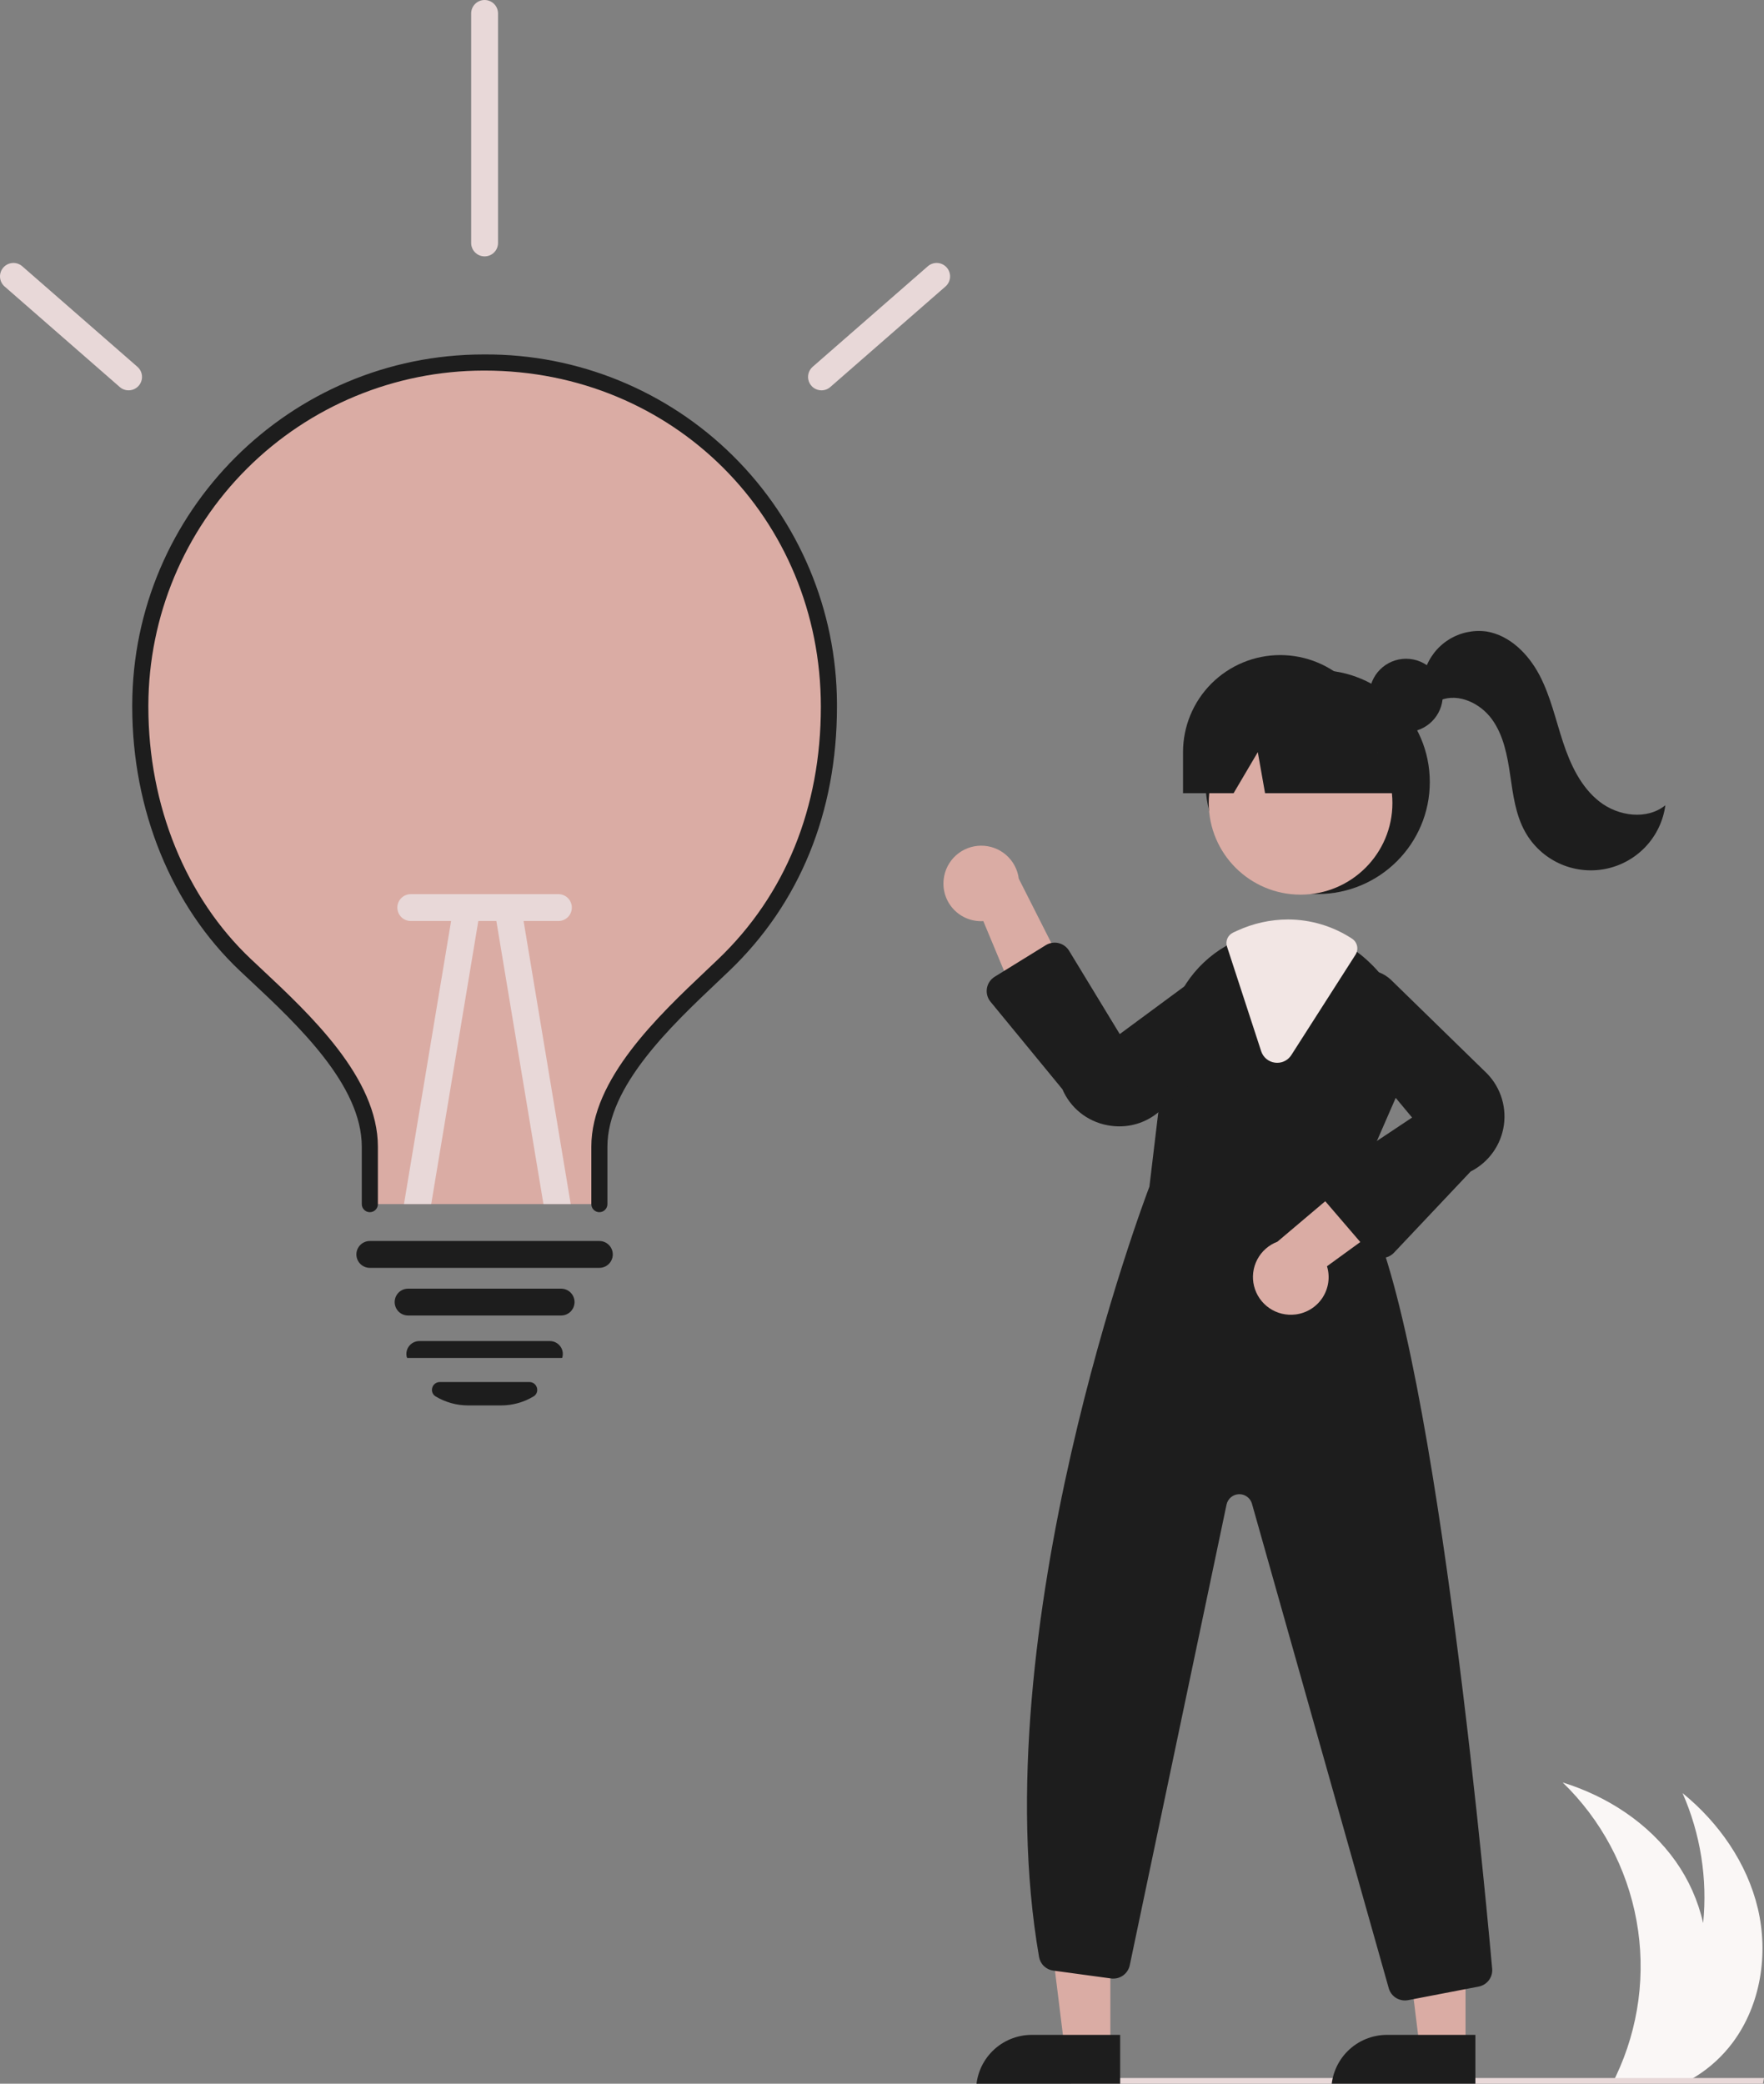 <svg width="116" height="137" viewBox="0 0 116 137" fill="none" xmlns="http://www.w3.org/2000/svg">
<rect x="0" y="0" width="116" height="137" fill="#808080" stroke="none"/>
<g clip-path="url(#clip0_14687_48112)">
<path d="M113.963 134.266C113.307 135.15 112.494 135.906 111.564 136.495C111.366 136.621 111.163 136.739 110.957 136.848H106.096C106.154 136.732 106.211 136.614 106.266 136.495C107.773 133.316 108.245 129.744 107.617 126.282C106.989 122.821 105.291 119.643 102.763 117.195C105.701 118.103 108.416 119.871 110.192 122.38C111.055 123.601 111.669 124.981 111.998 126.439C112.292 123.522 111.825 120.578 110.644 117.894C113.029 119.834 114.887 122.491 115.595 125.481C116.303 128.473 115.789 131.793 113.963 134.266Z" fill="#FAF7F6"/>
<path d="M115.932 136.997H70.429V136.625H116L115.932 136.997Z" fill="#E8D8D8"/>
<path d="M54.51 46.47C54.51 53.29 52.126 59.114 47.59 63.447C44.372 66.524 39.414 70.836 39.414 75.395V79.167H24.319V75.395C24.319 70.788 19.343 66.467 16.143 63.447C11.71 59.265 9.224 53.047 9.224 46.47V46.33C9.244 40.327 11.648 34.577 15.907 30.346C20.166 26.114 25.932 23.747 31.937 23.766C37.941 23.784 43.693 26.186 47.926 30.444C52.159 34.702 54.527 40.466 54.51 46.47Z" fill="#DAACA4"/>
<path d="M39.414 79.699C39.274 79.699 39.139 79.643 39.04 79.544C38.94 79.445 38.885 79.31 38.885 79.169V75.397C38.885 70.962 43.259 66.822 46.454 63.798C46.719 63.547 46.977 63.304 47.224 63.067C51.643 58.843 53.979 53.105 53.979 46.472C53.979 34.076 44.266 24.365 31.867 24.365H31.805C25.97 24.371 20.375 26.688 16.243 30.807C12.111 34.926 9.779 40.514 9.756 46.348V46.471C9.756 52.967 12.216 59.015 16.508 63.065C16.725 63.27 16.951 63.481 17.183 63.698C20.418 66.727 24.85 70.875 24.85 75.397V79.169C24.85 79.31 24.794 79.445 24.695 79.544C24.595 79.643 24.461 79.699 24.32 79.699C24.18 79.699 24.045 79.643 23.946 79.544C23.846 79.445 23.791 79.31 23.791 79.169V75.397C23.791 71.334 19.553 67.368 16.459 64.47C16.226 64.252 16 64.04 15.78 63.834C11.278 59.585 8.696 53.257 8.696 46.471V46.344C8.732 33.627 19.093 23.305 31.803 23.305H31.869C37.982 23.273 43.857 25.671 48.202 29.97C52.547 34.269 55.006 40.118 55.038 46.23C55.039 46.311 55.039 46.391 55.038 46.472C55.038 53.401 52.589 59.404 47.956 63.832C47.708 64.07 47.449 64.315 47.182 64.568C44.128 67.458 39.943 71.417 39.943 75.397V79.169C39.943 79.31 39.888 79.445 39.788 79.544C39.689 79.643 39.554 79.699 39.414 79.699H39.414Z" fill="#1D1D1D"/>
<path d="M36.899 86.492H26.835C26.601 86.492 26.377 86.399 26.211 86.234C26.046 86.068 25.953 85.843 25.953 85.609C25.953 85.375 26.046 85.151 26.211 84.985C26.377 84.82 26.601 84.727 26.835 84.727H36.899C37.133 84.727 37.357 84.82 37.523 84.985C37.688 85.151 37.782 85.375 37.782 85.609C37.782 85.843 37.688 86.068 37.523 86.234C37.357 86.399 37.133 86.492 36.899 86.492Z" fill="#1D1D1D"/>
<path d="M32.949 92.404H30.783C30.031 92.405 29.293 92.2 28.648 91.813C28.553 91.757 28.479 91.671 28.438 91.568C28.397 91.465 28.393 91.351 28.424 91.245C28.453 91.136 28.518 91.04 28.607 90.972C28.697 90.903 28.806 90.867 28.919 90.867H34.814C34.926 90.867 35.036 90.903 35.126 90.972C35.215 91.04 35.279 91.136 35.308 91.245C35.34 91.351 35.335 91.465 35.295 91.568C35.254 91.671 35.18 91.757 35.084 91.813C34.44 92.2 33.702 92.405 32.949 92.404Z" fill="#1D1D1D"/>
<path d="M36.901 89.283L26.778 89.282L26.746 89.215C26.716 89.091 26.715 88.962 26.743 88.838C26.77 88.714 26.826 88.598 26.905 88.498C26.985 88.396 27.088 88.314 27.205 88.257C27.322 88.201 27.45 88.172 27.58 88.172H36.153C36.283 88.172 36.411 88.201 36.528 88.257C36.645 88.314 36.748 88.396 36.828 88.498C36.907 88.596 36.962 88.711 36.99 88.834C37.018 88.956 37.017 89.083 36.989 89.206L36.973 89.274L36.901 89.283Z" fill="#1D1D1D"/>
<path d="M8.457 25.664C8.243 25.665 8.037 25.587 7.876 25.447L0.296 18.831C0.122 18.676 0.016 18.459 0.002 18.227C-0.013 17.995 0.065 17.766 0.218 17.591C0.371 17.416 0.587 17.308 0.819 17.291C1.051 17.274 1.28 17.35 1.457 17.501L9.037 24.117C9.173 24.235 9.269 24.392 9.313 24.566C9.357 24.74 9.347 24.924 9.283 25.092C9.22 25.26 9.107 25.405 8.96 25.507C8.812 25.61 8.636 25.665 8.457 25.664V25.664Z" fill="#E8D8D8"/>
<path d="M54.02 25.665C53.841 25.665 53.665 25.61 53.517 25.508C53.37 25.406 53.257 25.261 53.194 25.093C53.13 24.924 53.12 24.741 53.164 24.567C53.208 24.392 53.304 24.236 53.44 24.117L61.02 17.501C61.197 17.35 61.426 17.274 61.658 17.291C61.89 17.308 62.106 17.416 62.259 17.591C62.412 17.766 62.49 17.995 62.475 18.227C62.46 18.459 62.355 18.676 62.181 18.831L54.6 25.447C54.44 25.587 54.234 25.665 54.02 25.665Z" fill="#E8D8D8"/>
<path d="M39.414 83.359H24.319C24.085 83.359 23.861 83.266 23.695 83.101C23.529 82.935 23.436 82.711 23.436 82.477C23.436 82.242 23.529 82.018 23.695 81.852C23.861 81.687 24.085 81.594 24.319 81.594H39.414C39.648 81.594 39.873 81.687 40.038 81.852C40.204 82.018 40.297 82.242 40.297 82.477C40.297 82.711 40.204 82.935 40.038 83.101C39.873 83.266 39.648 83.359 39.414 83.359Z" fill="#1D1D1D"/>
<path d="M31.496 60.301L28.357 79.165H26.565L29.754 60.012C29.792 59.781 29.921 59.574 30.111 59.438C30.302 59.302 30.539 59.247 30.77 59.285C31.001 59.324 31.207 59.452 31.343 59.643C31.48 59.833 31.535 60.07 31.496 60.301Z" fill="#E8D8D8"/>
<path d="M37.529 79.165H35.737L32.598 60.301C32.559 60.07 32.614 59.833 32.751 59.643C32.887 59.452 33.093 59.324 33.324 59.285C33.556 59.247 33.792 59.302 33.983 59.438C34.173 59.574 34.302 59.781 34.34 60.012L37.529 79.165Z" fill="#E8D8D8"/>
<path d="M26.13 59.672C26.13 59.438 26.223 59.213 26.388 59.048C26.554 58.882 26.779 58.789 27.013 58.789H36.722C36.956 58.789 37.18 58.882 37.346 59.048C37.511 59.213 37.604 59.438 37.604 59.672C37.604 59.906 37.511 60.13 37.346 60.296C37.18 60.462 36.956 60.555 36.722 60.555H27.013C26.779 60.555 26.554 60.462 26.388 60.296C26.223 60.13 26.13 59.906 26.13 59.672Z" fill="#E8D8D8"/>
<path d="M31.867 16.857C31.633 16.857 31.409 16.764 31.243 16.599C31.077 16.433 30.984 16.209 30.984 15.975V0.883C30.984 0.649 31.077 0.424 31.243 0.259C31.409 0.093 31.633 0 31.867 0C32.101 0 32.326 0.093 32.491 0.259C32.657 0.424 32.75 0.649 32.75 0.883V15.975C32.75 16.209 32.657 16.433 32.491 16.599C32.326 16.764 32.101 16.857 31.867 16.857Z" fill="#E8D8D8"/>
<path d="M86.647 58.781C90.721 58.781 94.023 55.484 94.023 51.418C94.023 47.351 90.721 44.055 86.647 44.055C82.573 44.055 79.271 47.351 79.271 51.418C79.271 55.484 82.573 58.781 86.647 58.781Z" fill="#1D1D1D"/>
<path d="M73.017 134.653H70.003L68.568 123.047H73.017L73.017 134.653Z" fill="#DAACA4"/>
<path d="M67.849 133.789H73.662V137.444H64.189C64.189 136.964 64.283 136.488 64.467 136.045C64.651 135.602 64.921 135.199 65.261 134.859C65.6 134.52 66.004 134.251 66.448 134.067C66.892 133.884 67.368 133.789 67.849 133.789Z" fill="#1D1D1D"/>
<path d="M96.374 134.653H93.36L91.926 123.047H96.375L96.374 134.653Z" fill="#DAACA4"/>
<path d="M91.207 133.789H97.021V137.444H87.547C87.547 136.964 87.641 136.488 87.826 136.045C88.009 135.602 88.279 135.199 88.619 134.859C88.959 134.52 89.362 134.251 89.806 134.067C90.251 133.884 90.727 133.789 91.207 133.789Z" fill="#1D1D1D"/>
<path d="M85.526 58.822C88.861 58.822 91.565 56.123 91.565 52.794C91.565 49.465 88.861 46.766 85.526 46.766C82.191 46.766 79.487 49.465 79.487 52.794C79.487 56.123 82.191 58.822 85.526 58.822Z" fill="#DAACA4"/>
<path d="M89.125 78.273L91.828 72.076C92.484 70.622 92.672 69.001 92.366 67.436C92.06 65.871 91.275 64.439 90.119 63.338C89.881 63.104 89.629 62.885 89.364 62.683C88.031 61.642 86.388 61.074 84.695 61.07C83.557 61.075 82.433 61.324 81.4 61.802C81.311 61.841 81.225 61.883 81.137 61.924C80.967 62.005 80.8 62.094 80.638 62.185C79.579 62.791 78.678 63.638 78.008 64.656C77.337 65.674 76.916 66.835 76.777 68.046L75.585 78.02C75.285 78.803 64.585 107.077 68.327 128.663C68.367 128.894 68.479 129.106 68.648 129.268C68.817 129.43 69.034 129.534 69.266 129.564L73.06 130.08C73.337 130.117 73.618 130.049 73.847 129.888C74.075 129.728 74.234 129.486 74.292 129.213L80.657 98.924C80.697 98.736 80.799 98.566 80.946 98.442C81.094 98.319 81.279 98.248 81.471 98.242C81.664 98.235 81.853 98.293 82.008 98.407C82.164 98.52 82.277 98.682 82.329 98.868L91.323 130.72C91.388 130.952 91.526 131.156 91.717 131.301C91.909 131.446 92.143 131.525 92.383 131.525C92.455 131.525 92.527 131.518 92.597 131.506L97.232 130.615C97.501 130.564 97.742 130.415 97.907 130.197C98.073 129.979 98.15 129.706 98.124 129.434C97.443 121.853 93.824 83.876 89.125 78.273Z" fill="#1D1D1D"/>
<path d="M62.057 57.811C62.015 58.17 62.052 58.533 62.166 58.875C62.28 59.218 62.468 59.531 62.716 59.793C62.964 60.055 63.267 60.26 63.603 60.393C63.94 60.525 64.301 60.583 64.662 60.561L68.037 68.659L70.591 64.88L66.994 57.77C66.917 57.167 66.621 56.614 66.163 56.214C65.705 55.815 65.115 55.597 64.507 55.602C63.898 55.607 63.313 55.834 62.861 56.242C62.41 56.649 62.123 57.207 62.057 57.811L62.057 57.811Z" fill="#DAACA4"/>
<path d="M85.191 86.424C85.55 86.381 85.895 86.26 86.202 86.069C86.509 85.879 86.77 85.624 86.968 85.322C87.165 85.019 87.294 84.678 87.345 84.32C87.396 83.963 87.368 83.599 87.263 83.254L94.365 78.091L90.089 76.492L84 81.641C83.431 81.856 82.96 82.272 82.678 82.81C82.395 83.348 82.32 83.97 82.467 84.56C82.614 85.15 82.972 85.665 83.474 86.008C83.976 86.352 84.587 86.499 85.191 86.424Z" fill="#DAACA4"/>
<path d="M73.613 74.057C73.341 74.057 73.069 74.03 72.802 73.977C72.156 73.854 71.55 73.575 71.038 73.163C70.525 72.752 70.122 72.221 69.864 71.617L65.135 65.861C65.035 65.739 64.962 65.597 64.921 65.445C64.881 65.293 64.873 65.134 64.899 64.979C64.925 64.824 64.984 64.676 65.072 64.545C65.159 64.414 65.274 64.304 65.408 64.221L68.773 62.142C68.897 62.065 69.035 62.014 69.18 61.991C69.324 61.967 69.471 61.973 69.613 62.007C69.755 62.041 69.889 62.103 70.007 62.189C70.125 62.275 70.225 62.383 70.301 62.508L73.634 67.989L80.017 63.28C80.526 63.014 81.113 62.94 81.672 63.07C82.231 63.2 82.724 63.527 83.061 63.991C83.398 64.454 83.558 65.023 83.509 65.594C83.461 66.165 83.209 66.699 82.798 67.1L76.427 72.901C75.678 73.642 74.667 74.057 73.613 74.057Z" fill="#1D1D1D"/>
<path d="M90.862 82.711C90.853 82.711 90.845 82.711 90.836 82.711C90.681 82.707 90.528 82.671 90.388 82.604C90.248 82.538 90.123 82.443 90.022 82.325L87.031 78.842C86.929 78.723 86.853 78.584 86.809 78.434C86.765 78.284 86.753 78.127 86.775 77.972C86.796 77.817 86.85 77.669 86.933 77.536C87.016 77.404 87.127 77.291 87.257 77.204L92.858 73.477L87.784 67.387C87.489 66.895 87.38 66.314 87.479 65.75C87.577 65.186 87.876 64.676 88.32 64.313C88.764 63.95 89.324 63.759 89.898 63.774C90.471 63.79 91.02 64.01 91.444 64.397L97.612 70.413C98.097 70.856 98.468 71.409 98.692 72.026C98.915 72.643 98.986 73.305 98.897 73.956C98.808 74.606 98.563 75.225 98.181 75.759C97.8 76.294 97.294 76.728 96.708 77.025L91.667 82.364C91.564 82.474 91.439 82.561 91.3 82.621C91.162 82.68 91.013 82.711 90.862 82.711Z" fill="#1D1D1D"/>
<path d="M83.99 69.877C83.942 69.877 83.894 69.874 83.847 69.868C83.638 69.843 83.442 69.759 83.28 69.625C83.118 69.492 82.999 69.315 82.934 69.115L80.687 62.236C80.63 62.062 80.639 61.873 80.711 61.705C80.783 61.537 80.914 61.401 81.079 61.322L81.151 61.287C81.218 61.256 81.283 61.225 81.35 61.195C82.398 60.71 83.539 60.457 84.695 60.453C86.195 60.456 87.661 60.896 88.914 61.719C89.082 61.83 89.2 62.003 89.241 62.2C89.282 62.398 89.245 62.603 89.136 62.773L84.919 69.367C84.82 69.524 84.683 69.653 84.521 69.742C84.358 69.831 84.176 69.878 83.99 69.877Z" fill="#F2E6E4"/>
<path d="M92.462 48.132C93.795 48.132 94.876 47.053 94.876 45.722C94.876 44.391 93.795 43.312 92.462 43.312C91.129 43.312 90.049 44.391 90.049 45.722C90.049 47.053 91.129 48.132 92.462 48.132Z" fill="#1D1D1D"/>
<path d="M84.188 43.07C82.492 43.07 80.866 43.743 79.667 44.939C78.468 46.136 77.795 47.759 77.795 49.452V52.151H81.121L82.712 49.452L83.19 52.151H93.285L90.58 49.452C90.58 47.759 89.907 46.136 88.708 44.939C87.509 43.743 85.883 43.07 84.188 43.07Z" fill="#1D1D1D"/>
<path d="M93.704 44.07C93.971 43.237 94.523 42.524 95.264 42.058C96.006 41.591 96.888 41.4 97.756 41.519C99.294 41.775 100.51 43.01 101.235 44.388C101.96 45.767 102.294 47.309 102.782 48.788C103.269 50.267 103.96 51.754 105.189 52.711C106.419 53.669 108.306 53.928 109.514 52.943C109.376 53.97 108.919 54.927 108.206 55.679C107.493 56.432 106.561 56.941 105.543 57.136C104.524 57.331 103.469 57.201 102.528 56.765C101.588 56.329 100.808 55.609 100.3 54.706C99.662 53.574 99.498 52.248 99.309 50.963C99.12 49.678 98.874 48.349 98.113 47.296C97.352 46.243 95.928 45.555 94.719 46.035L93.704 44.07Z" fill="#1D1D1D"/>
</g>
<defs>
<clipPath id="clip0_14687_48112">
<rect width="116" height="137" fill="white"/>
</clipPath>
</defs>
</svg>
